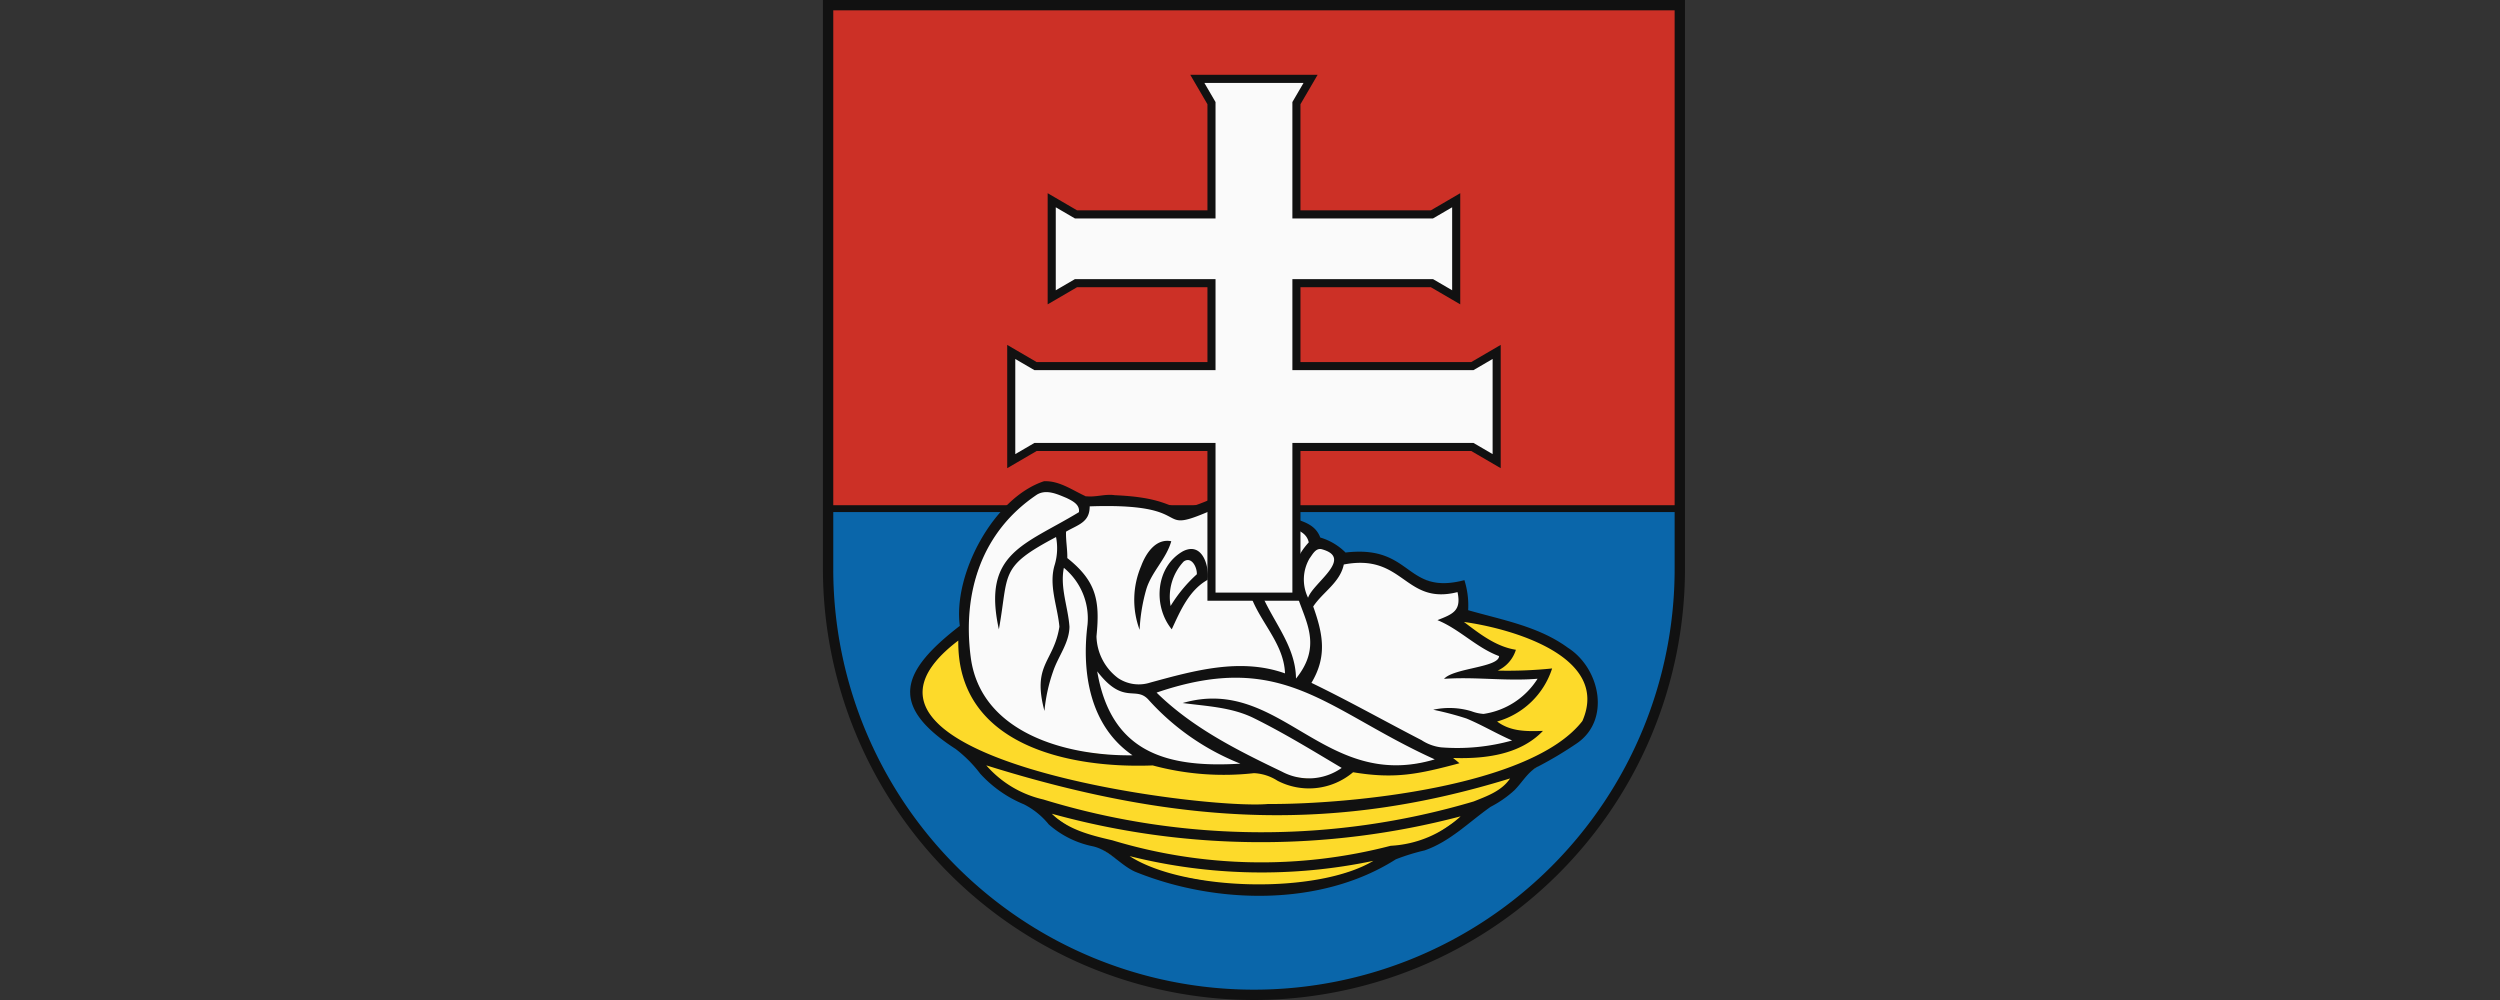 <svg xmlns="http://www.w3.org/2000/svg" xmlns:xlink="http://www.w3.org/1999/xlink" width="240" height="96" viewBox="0 0 240 96">
  <rect x="0" y="0" width="240" height="96" fill="#333333" stroke="none"/>
  <defs>
    <clipPath id="clip-path">
      <path id="Path_187" data-name="Path 187" d="M84.594,57.026V3H3V57.026a40.8,40.8,0,1,0,81.594,0Z" transform="translate(-3 -3)" fill="none" stroke="#111" stroke-width="6"/>
    </clipPath>
  </defs>
  <g id="spisske-vlachy" transform="translate(6324 -2257)">
    <g id="Group_48" data-name="Group 48" transform="translate(-6245 2257)">
      <g id="field" transform="translate(0.583 0.583)" clip-path="url(#clip-path)">
        <rect id="Rectangle_30" data-name="Rectangle 30" width="82.672" height="96.143" transform="translate(-0.496 -0.812)" fill="#0a66aa"/>
        <path id="Rectangle_30_-_Outline" data-name="Rectangle 30 - Outline" d="M-2-2H81.245V94.487H-2Zm82.585.661H-1.339V93.826H80.585Z" transform="translate(1.174 1.174)" fill="#111"/>
        <rect id="Rectangle_31" data-name="Rectangle 31" width="82.672" height="49.08" transform="translate(-0.496 -0.812)" fill="#cc3026"/>
        <path id="Rectangle_31_-_Outline" data-name="Rectangle 31 - Outline" d="M-2-2H81.245V47.4H-2Zm82.585.661H-1.339V46.739H80.585Z" transform="translate(1.174 1.174)" fill="#111"/>
      </g>
      <g id="coa" transform="translate(8.371 7.184)">
        <path id="Path_188" data-name="Path 188" d="M91,348.983l5.744-18.349,4.935-3.3,14.288,2.654,5.437-2.362,7.61,5.307,12.437,4.25.917,1.834,10.9,10.259-26.245,10.259Z" transform="translate(-88.864 -287.577)" fill="#fafafa"/>
        <path id="Path_189" data-name="Path 189" d="M101.334,415.92l-15.35-10.2L80.278,399.2l4.379-5.706,3.673,8.624,6.974,2.54,23.689,2.815,3.721-.82,2.9-.086,13.4-2.395-2.853-2.028,5.2-4.531-4.876-.431.41-1.65-4.078-3.366,6.009.647,6.656,4.606-.291,5.609L127.86,414.658l-12.216,3.851Z" transform="translate(-80.224 -339.823)" fill="#fdda2a"/>
        <path id="Path_190" data-name="Path 190" d="M143.146,339.489c-2.8-2.054-6.3-2.666-9.574-3.606a8.074,8.074,0,0,0-.36-2.884c-5.742,1.506-4.926-3.422-11.411-2.651a5.705,5.705,0,0,0-2.425-1.44c-.658-1.76-2.686-1.621-4.08-2.442-.484-.6-.583-1.46-1.2-1.962a2.981,2.981,0,0,0-2.974-.289c-7.643,3.571-3.552.964-11.472.63-.942-.148-1.881.231-2.814.092-1.273-.582-2.517-1.5-3.984-1.433-4.836,1.59-8.741,8.932-8.08,13.883-5.557,4.294-6.959,7.59-.4,11.821a12.429,12.429,0,0,1,2.355,2.366,11.674,11.674,0,0,0,4.193,2.944,7.322,7.322,0,0,1,2.387,1.927,9.135,9.135,0,0,0,4.161,2.09c1.622.321,2.641,1.758,4.09,2.438,7.734,3.162,17.865,3.418,25.07-1.174a19.988,19.988,0,0,1,2.769-.857c2.454-.854,4.257-2.725,6.328-4.18a10.551,10.551,0,0,0,2.263-1.57c.756-.74,1.271-1.738,2.225-2.263a37.5,37.5,0,0,0,3.8-2.267C147.3,346.4,146.213,341.44,143.146,339.489Zm-10.595-5.342c.383,1.8-.441,2.105-1.928,2.691,2.137.874,3.747,2.648,5.914,3.451,0,1.091-4.336,1.137-5.281,2.186,2.994-.215,5.988.242,8.98-.011a7.406,7.406,0,0,1-5.183,3.377,4.118,4.118,0,0,1-1.174-.26,7.325,7.325,0,0,0-3.664-.141,29.5,29.5,0,0,1,3.194.841c1.5.623,2.9,1.467,4.384,2.11a19.573,19.573,0,0,1-6.809.661,4.374,4.374,0,0,1-1.881-.688c-3.532-1.823-7-3.777-10.577-5.506,1.529-2.544,1.107-4.7.171-7.329.92-1.388,2.574-2.29,2.936-4.032C127.412,330.387,127.442,335.437,132.551,334.147Zm-19.563,12.094c2.9,1.433,5.664,3.131,8.444,4.784a5.471,5.471,0,0,1-5.734.359c-4.3-2.058-8.6-4.214-12.037-7.589,12.225-4.182,16.276,1.687,26.705,6.409-10.657,3.177-14.808-8.134-24.2-5.407C108.467,345.1,110.865,345.194,112.988,346.241Zm-1.278,4.375c-7.1.433-12.431-1.068-13.749-8.863,2.514,3.274,3.666,1.374,4.9,2.7A23.508,23.508,0,0,0,111.711,350.617Zm7.8-20.587c3.128.848-.823,3.221-1.307,4.662a4.013,4.013,0,0,1,.14-3.772C118.632,330.536,118.931,329.891,119.511,330.03Zm-5.3-.567a8.23,8.23,0,0,1,.783-1.931c1.111.478,2.96.413,3.277,1.841-4.355,4.767,3.007,7.87-1.226,13.076-.029-3.323-2.511-5.767-3.559-8.764C114.621,332.365,113.652,330.929,114.209,329.462Zm-16.965-3.546c11.856-.421,4.608,3.689,14.072-.7,1.284-.583,2.759-.1,2.738,1.478a20.933,20.933,0,0,1-.934,2.987c-.214,1,.083,2.03-.058,3.041a3.429,3.429,0,0,1-2.866-.646,2.086,2.086,0,0,0,2.3,1.774c.733,2.888,3.379,5.017,3.493,8.1-4.279-1.523-8.713-.269-12.912.874a3.579,3.579,0,0,1-3.111-.419,5.168,5.168,0,0,1-2.076-4.014c.343-3.4.008-5.279-2.8-7.51.016-.85-.153-1.693-.122-2.536,1.118-.663,2.275-.874,2.27-2.419Zm-5.075-1.124c.916-.554,1.97-.043,2.852.321.549.272,1.293.623,1.183,1.359-5.24,3.184-9.3,3.89-7.684,11.251.978-5.426-.012-5.96,5.489-8.863a5.626,5.626,0,0,1-.108,2.6c-.643,1.992.252,4.023.43,6.012-.547,3.429-2.642,3.587-1.435,8.085a15.677,15.677,0,0,1,.826-3.783c.479-1.449,1.553-2.725,1.575-4.3-.13-1.888-.92-3.747-.538-5.658a6.292,6.292,0,0,1,2.272,5.452c-.578,4.608.217,9.728,4.321,12.545-6.31.09-14.588-2.128-15.534-9.414C85.017,334.238,86.812,328.393,92.17,324.793Zm8.9,34.7a52.021,52.021,0,0,0,23.405.453C119.089,363.167,106.306,362.876,101.071,359.493Zm25.072-.994a49.294,49.294,0,0,1-26.728-.524c-2.056-.478-4.267-1.014-5.81-2.55a75.253,75.253,0,0,0,39.246.249A10.751,10.751,0,0,1,126.143,358.5Zm7.956-4.252a71.482,71.482,0,0,1-41.318-.193,10.285,10.285,0,0,1-5.467-3.273c19.093,5.976,33.906,6.305,50.283,1.255-.792,1.2-2.222,1.7-3.5,2.212Zm10.451-7.737c-4.895,6.344-22.417,8.025-30.2,7.98-6.472.577-44.632-4.4-29.724-15.69-.128,10.015,10.557,12.3,18.664,11.987a26.123,26.123,0,0,0,9.722.742,4.548,4.548,0,0,1,2.252.724,6.554,6.554,0,0,0,7.262-.812c4.054.677,6.3.177,10.213-.863-.2-.173-.412-.341-.616-.507,3.026.1,6.433-.294,8.631-2.6-1.545.053-3.1.078-4.4-.9a7.753,7.753,0,0,0,5.279-5.093,41.949,41.949,0,0,1-5.228.206,3.248,3.248,0,0,0,1.75-2c-1.919-.3-3.482-1.536-4.987-2.671,4.5.616,14.081,3.3,11.376,9.5ZM102.18,331.644c.445-1.2,1.395-2.678,2.891-2.381-.481,1.7-1.881,2.922-2.394,4.6a16.982,16.982,0,0,0-.645,3.906A8.293,8.293,0,0,1,102.18,331.644Zm3.995-1.408c-2.618,1.5-2.872,5.256-1.057,7.484.819-1.769,1.658-3.759,3.448-4.754C108.721,331.536,108,329.285,106.174,330.236Zm1.35,2.2a13.616,13.616,0,0,0-2.517,3.043,4.953,4.953,0,0,1,1.255-4.268c.767-.536,1.3.583,1.262,1.225Z" transform="translate(-80 -284.489)" fill="#111"/>
        <path id="Path_191" data-name="Path 191" d="M157.378,88.707V74.339h16.893L176.6,75.7V65.213l-2.33,1.359H157.378V58.611h13.009l2.33,1.359V50.65l-2.33,1.359H157.378V41.33L158.737,39H147.864l1.359,2.33V52.009H136.213l-2.33-1.359v9.32l2.33-1.359h13.009v7.961H132.33L130,65.213V75.7l2.33-1.359h16.893V88.707Z" transform="translate(-120.292 -38.612)" fill="#fafafa"/>
        <path id="Path_191_-_Outline" data-name="Path 191 - Outline" d="M156.154,87.484h-8.932V73.115h-16.4L128,74.762V62.925l2.823,1.647h16.4V57.388H134.707l-2.823,1.647V48.362l2.823,1.647h12.516V39.823L145.576,37H157.8l-1.647,2.823V50.009H168.67l2.823-1.647V59.035l-2.823-1.647H156.154v7.184h16.4l2.823-1.647V74.762l-2.823-1.647h-16.4ZM148,86.707h7.378V72.339h17.386L174.6,73.41V64.277l-1.837,1.071H155.378V56.611h13.5l1.837,1.071V49.715l-1.837,1.071h-13.5V39.613l1.071-1.837h-9.521L148,39.613V50.786H134.5l-1.837-1.071v7.968l1.837-1.071H148v8.738H130.613l-1.837-1.071V73.41l1.837-1.071H148Z" transform="translate(-118.68 -37)" fill="#111"/>
      </g>
      <path id="border" d="M41.379,96A41.426,41.426,0,0,1,0,54.621V0H82.759V54.621A41.426,41.426,0,0,1,41.379,96ZM.993.993V54.621a40.386,40.386,0,1,0,80.772,0V.993Z" fill="#111"/>
    </g>
    <rect id="Rectangle_54" data-name="Rectangle 54" width="240" height="96" transform="translate(-6324 2257)" fill="none"/>
  </g>
</svg>
